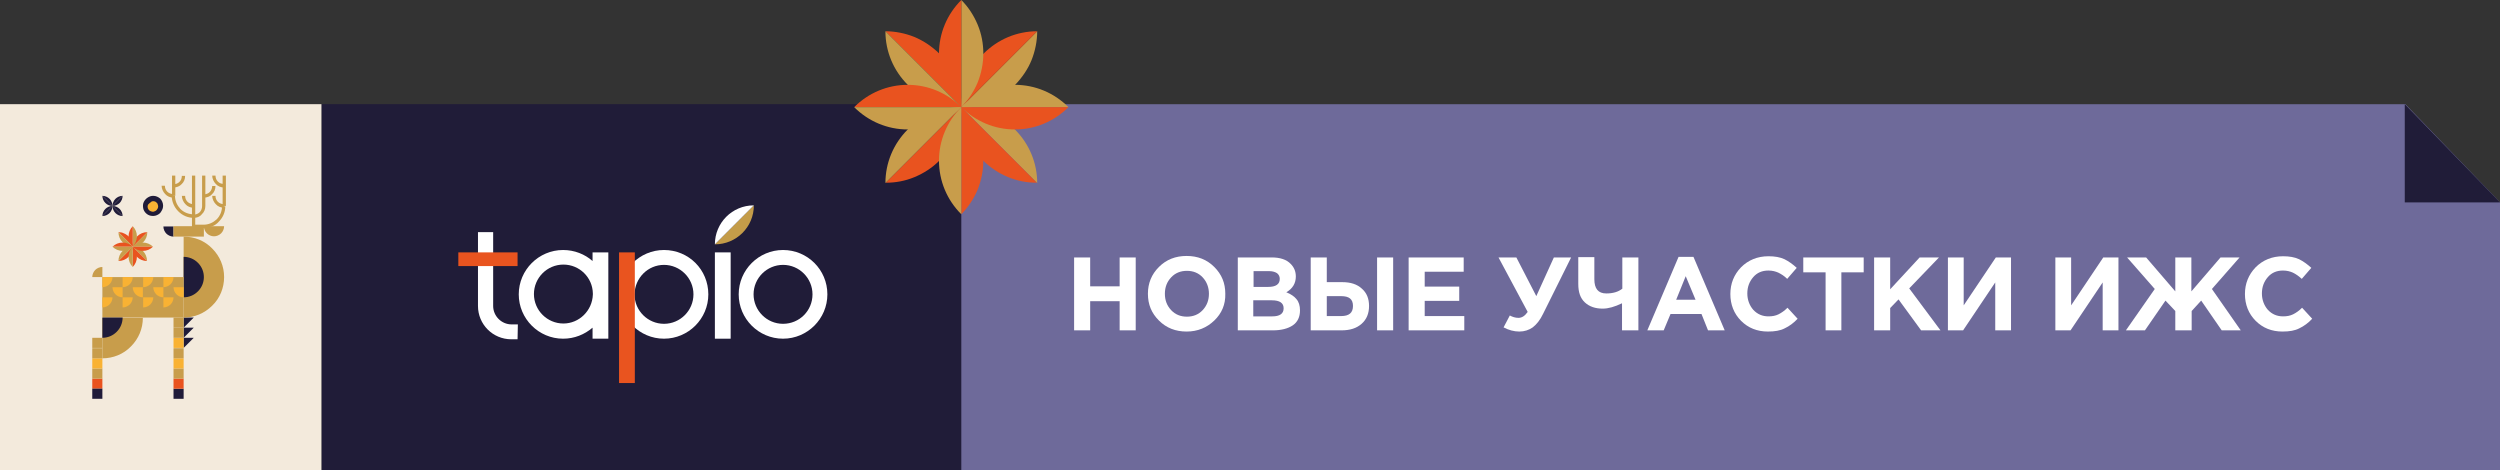 <?xml version="1.0" encoding="utf-8"?>
<!-- Generator: Adobe Illustrator 25.4.0, SVG Export Plug-In . SVG Version: 6.00 Build 0)  -->
<svg version="1.1" id="Layer_1" xmlns="http://www.w3.org/2000/svg" xmlns:xlink="http://www.w3.org/1999/xlink" x="0px" y="0px"
	 viewBox="0 0 840 158" style="enable-background:new 0 0 840 158;" xml:space="preserve">
<rect x="0" y="0" width="840" height="158" fill="#333333" stroke="none"/>
<style type="text/css">
	.st0{fill:#201C38;}
	.st1{fill:#FFFFFF;}
	.st2{fill:#C49C49;}
	.st3{fill:#E9541F;}
	.st4{fill:#F3EADC;}
	.st5{fill:#6E6A9A;}
	.st6{fill:#C89D4B;}
	.st7{fill:#E9531F;}
	.st8{fill:#F9B233;}
	.st9{fill:#1F1B39;}
</style>
<rect x="108" y="35" class="st0" width="216" height="123"/>
<path class="st1" d="M223.1,89c5.4,0,9.9,4.4,9.9,9.9c0,5.4-4.4,9.9-9.9,9.9c-5.4,0-9.9-4.4-9.9-9.9C213.3,93.4,217.7,89,223.1,89z
	 M223.1,84c-8.2,0-14.9,6.7-14.9,14.9c0,8.2,6.7,14.9,14.9,14.9s14.9-6.7,14.9-14.9C238,90.6,231.4,84,223.1,84z"/>
<path class="st1" d="M263.1,84c-8.2,0-14.9,6.7-14.9,14.9c0,8.2,6.7,14.9,14.9,14.9c8.2,0,14.9-6.7,14.9-14.9
	C278,90.6,271.3,84,263.1,84z M263.1,108.8c-5.5,0-9.9-4.5-9.9-9.9c0-5.5,4.5-9.9,9.9-9.9c5.5,0,9.9,4.5,9.9,9.9
	C273,104.4,268.6,108.8,263.1,108.8z"/>
<path class="st2" d="M253.3,69c0,7.3-5.9,13.1-13.1,13.1L253.3,69z"/>
<path class="st1" d="M253.3,69c-7.3,0-13.1,5.9-13.1,13.1L253.3,69z"/>
<path class="st1" d="M245.5,84.8h-5.3v29h5.3V84.8z"/>
<path class="st3" d="M213.3,84.8H208v43.9h5.3V84.8z"/>
<path class="st1" d="M199.1,84.8v2.9c-2.6-2.3-6.1-3.7-9.9-3.7c-8.2,0-14.9,6.7-14.9,14.9c0,8.2,6.7,14.9,14.9,14.9
	c3.8,0,7.2-1.4,9.9-3.7v3.7h5.3v-29H199.1z M189.3,108.7c-5.4,0-9.9-4.4-9.9-9.9c0-5.4,4.4-9.9,9.9-9.9c5.4,0,9.8,4.3,9.9,9.7V99
	C199,104.4,194.6,108.7,189.3,108.7z"/>
<path class="st1" d="M173.9,114h-2.1c-6.2,0-11.2-5-11.2-11.2V78h5.1v24.8c0,3.4,2.8,6.2,6.2,6.2h2.1L173.9,114L173.9,114z"/>
<path class="st3" d="M173.9,84.8H154v4.6h19.9V84.8z"/>
<rect y="35" class="st4" width="108" height="123"/>
<path class="st5" d="M323,35h485.2L840,68v90H323V35z"/>
<path class="st1" d="M360.9,111V86.5h5.4v9.7h9.9v-9.7h5.4V111h-5.4v-9.8h-9.9v9.8H360.9z"/>
<path class="st1" d="M408,107.7c-2.5,2.4-5.6,3.7-9.3,3.7c-3.7,0-6.8-1.2-9.3-3.7c-2.5-2.5-3.7-5.4-3.7-9c0-3.5,1.2-6.5,3.7-9
	c2.5-2.5,5.6-3.7,9.3-3.7c3.7,0,6.8,1.2,9.3,3.7c2.5,2.5,3.7,5.4,3.7,9C411.8,102.3,410.5,105.3,408,107.7z M393.5,104.2
	c1.4,1.5,3.2,2.2,5.3,2.2c2.1,0,3.9-0.7,5.3-2.2c1.4-1.5,2.1-3.3,2.1-5.5c0-2.1-0.7-4-2.1-5.5c-1.4-1.5-3.2-2.2-5.3-2.2
	c-2.1,0-3.9,0.7-5.3,2.2c-1.4,1.5-2.1,3.3-2.1,5.5C391.4,100.9,392.1,102.7,393.5,104.2z"/>
<path class="st1" d="M415.9,111V86.5h11.4c2.8,0,5,0.7,6.4,2.2c1.1,1.1,1.7,2.5,1.7,4.2c0,2.3-1.1,4.1-3.2,5.3
	c1.5,0.6,2.7,1.4,3.4,2.3c0.8,0.9,1.2,2.2,1.2,3.8c0,2.2-0.8,3.9-2.4,5c-1.6,1.1-3.9,1.7-6.7,1.7H415.9z M421.1,96.4h5
	c2.6,0,3.9-0.9,3.9-2.7c0-0.8-0.3-1.4-0.9-1.9c-0.6-0.4-1.5-0.7-2.6-0.7h-5.3V96.4z M421.1,106.3h6.4c2.5,0,3.8-0.9,3.8-2.7
	c0-1.8-1.3-2.7-4-2.7h-6.2V106.3z"/>
<path class="st1" d="M440.4,111V86.5h5.4v8.3h5.2c2.8,0,5,0.7,6.6,2.2c1.6,1.4,2.4,3.3,2.4,5.8c0,2.5-0.8,4.5-2.5,6
	c-1.7,1.5-3.9,2.2-6.8,2.2H440.4z M450.6,99.5h-4.8v6.7h4.8c2.7,0,4-1.1,4-3.4C454.6,100.5,453.3,99.5,450.6,99.5z M462.7,111V86.5
	h5.4V111H462.7z"/>
<path class="st1" d="M473.3,111V86.5h18.5v4.8h-13.1v5h11.6v4.8h-11.6v5.1h13.3v4.8H473.3z"/>
<path class="st1" d="M516.2,99.5l5.9-13h5.8l-9.4,18.9c-1,2.1-2.2,3.6-3.5,4.6c-1.3,0.9-2.8,1.4-4.5,1.4c-1.8,0-3.6-0.5-5.3-1.4
	l2.1-4c0.9,0.5,1.9,0.8,2.9,0.8c1.2,0,2.2-0.7,3.1-2l-9.8-18.3h6L516.2,99.5z"/>
<path class="st1" d="M545,111v-9.1c-2.5,1.2-4.6,1.8-6.5,1.8c-2.5,0-4.5-0.7-6-2.1c-1.5-1.4-2.2-3.4-2.2-6.2v-9h5.4v7.4
	c0,3.2,1.3,4.8,4,4.8c2.2,0,4-0.5,5.4-1.6V86.5h5.4V111H545z"/>
<path class="st1" d="M553.5,111L564,86.3h5l10.5,24.7h-5.6l-2.2-5.5h-10.4L559,111H553.5z M563.2,100.7h6.5l-3.3-7.9L563.2,100.7z"
	/>
<path class="st1" d="M594,111.4c-3.6,0-6.6-1.2-9-3.6c-2.4-2.4-3.6-5.5-3.6-9c0-3.5,1.2-6.5,3.6-9c2.4-2.4,5.5-3.7,9.2-3.7
	c2.1,0,3.9,0.3,5.4,1c1.4,0.7,2.8,1.7,4.1,2.9l-3.2,3.7c-1-1-2-1.6-3-2.1c-0.9-0.4-2-0.7-3.3-0.7c-2.1,0-3.8,0.7-5.1,2.2
	c-1.3,1.5-2,3.3-2,5.5c0,2.1,0.7,4,2,5.5c1.4,1.5,3.1,2.2,5.1,2.2c1.3,0,2.4-0.2,3.4-0.7c1-0.5,2-1.2,3-2.2l3.4,3.7
	c-1.3,1.4-2.8,2.5-4.3,3.2C598.2,111.1,596.3,111.4,594,111.4z"/>
<path class="st1" d="M613.4,111V91.5h-7.5v-5h20.3v5h-7.5V111H613.4z"/>
<path class="st1" d="M629.7,111V86.5h5.4v10.7l9.9-10.7h6.5l-10,10.4L652,111h-6.5l-7.6-10.4l-2.8,2.9v7.5H629.7z"/>
<path class="st1" d="M675.7,86.5V111h-5.3V94.9L659.6,111h-5.1V86.5h5.3v16.1l10.8-16.1H675.7z"/>
<path class="st1" d="M711.8,86.5V111h-5.3V94.9L695.7,111h-5.1V86.5h5.3v16.1l10.8-16.1H711.8z"/>
<path class="st1" d="M736.3,111h-5.4v-6.5l-3.3-3.5l-6.9,10h-6.4l9.7-13.9l-9.3-10.6h6.4l9.8,11.4V86.5h5.4v11.4l9.8-11.4h6.4
	l-9.3,10.6l9.7,13.9h-6.4l-6.9-10l-3.2,3.5V111z"/>
<path class="st1" d="M766.9,111.4c-3.6,0-6.6-1.2-9-3.6c-2.4-2.4-3.6-5.5-3.6-9c0-3.5,1.2-6.5,3.6-9c2.4-2.4,5.5-3.7,9.2-3.7
	c2.1,0,3.9,0.3,5.4,1c1.4,0.7,2.8,1.7,4.1,2.9l-3.2,3.7c-1.1-1-2-1.6-3-2.1c-0.9-0.4-2-0.7-3.3-0.7c-2.1,0-3.8,0.7-5.1,2.2
	c-1.3,1.5-2,3.3-2,5.5c0,2.1,0.7,4,2,5.5c1.4,1.5,3.1,2.2,5.1,2.2c1.3,0,2.4-0.2,3.4-0.7c1-0.5,2-1.2,3-2.2l3.4,3.7
	c-1.3,1.4-2.8,2.5-4.3,3.2C771.1,111.1,769.2,111.4,766.9,111.4z"/>
<path class="st6" d="M348.5,10.5c0,3.3-0.7,6.7-1.9,9.7s-3.2,5.9-5.5,8.3c-2.4,2.4-5.2,4.2-8.3,5.5c-3.1,1.3-6.4,1.9-9.7,1.9
	L348.5,10.5z"/>
<path class="st7" d="M348.5,10.5c-6.8,0-13.2,2.7-18,7.5c-4.8,4.8-7.5,11.2-7.5,18L348.5,10.5z"/>
<path class="st7" d="M323,36c0,3.3-0.7,6.7-1.9,9.7c-1.3,3.1-3.2,5.9-5.5,8.3c-2.4,2.4-5.2,4.2-8.3,5.5c-3.1,1.3-6.4,1.9-9.7,1.9
	L323,36z"/>
<path class="st6" d="M323,36c-6.8,0-13.2,2.7-18,7.5c-4.8,4.8-7.5,11.2-7.5,18L323,36z"/>
<path class="st7" d="M297.5,10.5c3.3,0,6.7,0.7,9.7,1.9c3.1,1.3,5.9,3.2,8.3,5.5c2.4,2.4,4.2,5.2,5.5,8.3c1.3,3.1,1.9,6.4,1.9,9.7
	L297.5,10.5z"/>
<path class="st6" d="M297.5,10.5c0,6.8,2.7,13.2,7.5,18c4.8,4.8,11.2,7.5,18,7.5L297.5,10.5z"/>
<path class="st6" d="M323,36c6.8,0,13.2,2.7,18,7.5c4.8,4.8,7.5,11.2,7.5,18L323,36z"/>
<path class="st7" d="M323,36c0,3.3,0.7,6.7,1.9,9.7c1.3,3.1,3.2,5.9,5.5,8.3c2.4,2.4,5.2,4.2,8.3,5.5c3.1,1.3,6.4,1.9,9.7,1.9
	L323,36z"/>
<path class="st6" d="M323,0c2.4,2.4,4.2,5.2,5.5,8.3c1.3,3.1,1.9,6.4,1.9,9.7s-0.7,6.7-1.9,9.7c-1.3,3.1-3.2,5.9-5.5,8.3V0z"/>
<path class="st7" d="M323,0c-4.8,4.8-7.5,11.2-7.5,18s2.7,13.2,7.5,18V0z"/>
<path class="st7" d="M323,36c2.4,2.4,4.2,5.2,5.5,8.3c1.3,3.1,1.9,6.4,1.9,9.7c0,3.3-0.7,6.7-1.9,9.7c-1.3,3.1-3.2,5.9-5.5,8.3V36z"
	/>
<path class="st6" d="M323,36c-4.8,4.8-7.5,11.2-7.5,18s2.7,13.2,7.5,18V36z"/>
<path class="st7" d="M287,36c4.8-4.8,11.2-7.5,18-7.5s13.2,2.7,18,7.5H287z"/>
<path class="st6" d="M287,36c4.8,4.8,11.2,7.5,18,7.5s13.2-2.7,18-7.5H287z"/>
<path class="st6" d="M323,36c4.8-4.8,11.2-7.5,18-7.5s13.2,2.7,18,7.5H323z"/>
<path class="st7" d="M323,36c4.8,4.8,11.2,7.5,18,7.5s13.2-2.7,18-7.5H323z"/>
<path class="st8" d="M51.5,71.8c1.4,0,2.5-1.1,2.5-2.5c0-1.4-1.1-2.5-2.5-2.5c-1.4,0-2.5,1.1-2.5,2.5C48.9,70.6,50.1,71.8,51.5,71.8
	z"/>
<path class="st9" d="M51.5,67.6c0.3,0,0.7,0.1,0.9,0.3c0.3,0.2,0.5,0.4,0.6,0.8c0.1,0.3,0.2,0.6,0.1,1c-0.1,0.3-0.2,0.6-0.5,0.9
	c-0.2,0.2-0.5,0.4-0.9,0.5c-0.3,0.1-0.7,0-1-0.1c-0.3-0.1-0.6-0.3-0.8-0.6c-0.2-0.3-0.3-0.6-0.3-0.9c0-0.2,0-0.4,0.1-0.6
	s0.2-0.4,0.4-0.5c0.2-0.2,0.3-0.3,0.5-0.4C51,67.6,51.2,67.6,51.5,67.6z M51.5,65.8c-0.7,0-1.3,0.2-1.9,0.6c-0.6,0.4-1,0.9-1.3,1.5
	c-0.3,0.6-0.3,1.3-0.2,2c0.1,0.7,0.5,1.3,0.9,1.7c0.5,0.5,1.1,0.8,1.7,0.9c0.7,0.1,1.3,0.1,2-0.2s1.2-0.7,1.5-1.3
	c0.4-0.6,0.6-1.2,0.6-1.9c0-0.9-0.4-1.8-1-2.4C53.2,66.2,52.4,65.8,51.5,65.8z"/>
<path class="st9" d="M65.1,106.7h-3.4v3.4L65.1,106.7z"/>
<path class="st9" d="M65.1,110.1h-3.4v3.4L65.1,110.1z"/>
<path class="st9" d="M65.1,113.5h-3.4v3.4L65.1,113.5z"/>
<path class="st9" d="M58.3,79.5c-0.9,0-1.8-0.4-2.4-1c-0.6-0.6-1-1.5-1-2.4h3.4V79.5z"/>
<path class="st6" d="M34.4,89.7c-0.9,0-1.8,0.4-2.4,1c-0.6,0.6-1,1.5-1,2.4h3.4V89.7z"/>
<path class="st6" d="M34.4,120.4c3.6,0,7.1-1.4,9.6-4c2.6-2.6,4-6,4-9.6H34.4V120.4z"/>
<path class="st6" d="M61.7,79.5c3.6,0,7.1,1.4,9.6,4c2.6,2.6,4,6,4,9.6c0,3.6-1.4,7.1-4,9.6c-2.6,2.6-6,4-9.6,4V79.5z"/>
<path class="st9" d="M61.7,86.3c1.8,0,3.5,0.7,4.8,2c1.3,1.3,2,3,2,4.8c0,1.8-0.7,3.5-2,4.8c-1.3,1.3-3,2-4.8,2V86.3z"/>
<path class="st6" d="M68.5,76c0,0.9,0.4,1.8,1,2.4c0.6,0.6,1.5,1,2.4,1c0.9,0,1.8-0.4,2.4-1s1-1.5,1-2.4H68.5z"/>
<path class="st6" d="M58.3,79.5h10.2V76H58.3V79.5z"/>
<path class="st6" d="M61.7,93.1H34.4v13.6h27.3V93.1z"/>
<path class="st6" d="M34.4,113.5H31v3.4h3.4V113.5z"/>
<path class="st7" d="M34.4,127.2H31v3.4h3.4V127.2z"/>
<path class="st6" d="M34.4,123.8H31v3.4h3.4V123.8z"/>
<path class="st8" d="M34.4,120.4H31v3.4h3.4V120.4z"/>
<path class="st6" d="M34.4,117H31v3.4h3.4V117z"/>
<path class="st6" d="M61.7,106.7h-3.4v3.4h3.4V106.7z"/>
<path class="st9" d="M34.4,130.6H31v3.4h3.4V130.6z"/>
<path class="st9" d="M61.7,130.6h-3.4v3.4h3.4V130.6z"/>
<path class="st7" d="M61.7,127.2h-3.4v3.4h3.4V127.2z"/>
<path class="st6" d="M61.7,123.8h-3.4v3.4h3.4V123.8z"/>
<path class="st8" d="M61.7,120.4h-3.4v3.4h3.4V120.4z"/>
<path class="st6" d="M61.7,117h-3.4v3.4h3.4V117z"/>
<path class="st8" d="M61.7,113.5h-3.4v3.4h3.4V113.5z"/>
<path class="st6" d="M61.7,110.1h-3.4v3.4h3.4V110.1z"/>
<path class="st9" d="M34.4,113.5c1.8,0,3.5-0.7,4.8-2c1.3-1.3,2-3,2-4.8h-6.8V113.5z"/>
<path class="st6" d="M49.5,78c0,1.3-0.5,2.5-1.4,3.4c-0.9,0.9-2.1,1.4-3.4,1.4L49.5,78z"/>
<path class="st7" d="M49.5,78c-1.3,0-2.5,0.5-3.4,1.4c-0.9,0.9-1.4,2.1-1.4,3.4L49.5,78z"/>
<path class="st7" d="M44.6,82.9c0,1.3-0.5,2.5-1.4,3.4c-0.9,0.9-2.1,1.4-3.4,1.4L44.6,82.9z"/>
<path class="st6" d="M44.6,82.9c-1.3,0-2.5,0.5-3.4,1.4c-0.9,0.9-1.4,2.1-1.4,3.4L44.6,82.9z"/>
<path class="st7" d="M39.8,78c0.6,0,1.3,0.1,1.8,0.4c0.6,0.2,1.1,0.6,1.6,1c0.4,0.4,0.8,1,1,1.6c0.2,0.6,0.4,1.2,0.4,1.8L39.8,78z"
	/>
<path class="st6" d="M39.8,78c0,1.3,0.5,2.5,1.4,3.4c0.9,0.9,2.1,1.4,3.4,1.4L39.8,78z"/>
<path class="st6" d="M44.6,82.9c1.3,0,2.5,0.5,3.4,1.4s1.4,2.1,1.4,3.4L44.6,82.9z"/>
<path class="st7" d="M44.6,82.9c0,1.3,0.5,2.5,1.4,3.4s2.1,1.4,3.4,1.4L44.6,82.9z"/>
<path class="st6" d="M44.6,76c0.9,0.9,1.4,2.1,1.4,3.4c0,1.3-0.5,2.5-1.4,3.4V76z"/>
<path class="st7" d="M44.6,76c-0.9,0.9-1.4,2.1-1.4,3.4c0,1.3,0.5,2.5,1.4,3.4V76z"/>
<path class="st7" d="M44.6,82.9c0.9,0.9,1.4,2.1,1.4,3.4c0,1.3-0.5,2.5-1.4,3.4V82.9z"/>
<path class="st6" d="M44.6,82.9c-0.9,0.9-1.4,2.1-1.4,3.4c0,1.3,0.5,2.5,1.4,3.4V82.9z"/>
<path class="st7" d="M37.8,82.9c0.9-0.9,2.1-1.4,3.4-1.4c1.3,0,2.5,0.5,3.4,1.4H37.8z"/>
<path class="st6" d="M37.8,82.9c0.9,0.9,2.1,1.4,3.4,1.4c1.3,0,2.5-0.5,3.4-1.4H37.8z"/>
<path class="st6" d="M44.6,82.9c0.9-0.9,2.1-1.4,3.4-1.4c1.3,0,2.5,0.5,3.4,1.4H44.6z"/>
<path class="st7" d="M44.6,82.9c0.9,0.9,2.1,1.4,3.4,1.4c1.3,0,2.5-0.5,3.4-1.4H44.6z"/>
<path class="st9" d="M34.4,65.8c0.9,0,1.8,0.4,2.4,1c0.6,0.6,1,1.5,1,2.4L34.4,65.8z"/>
<path class="st9" d="M34.4,65.8c0,0.9,0.4,1.8,1,2.4c0.6,0.6,1.5,1,2.4,1L34.4,65.8z"/>
<path class="st9" d="M37.8,69.2c0.9,0,1.8,0.4,2.4,1c0.6,0.6,1,1.5,1,2.4L37.8,69.2z"/>
<path class="st9" d="M37.8,69.2c0,0.9,0.4,1.8,1,2.4c0.6,0.6,1.5,1,2.4,1L37.8,69.2z"/>
<path class="st9" d="M34.4,72.6c0-0.9,0.4-1.8,1-2.4c0.6-0.6,1.5-1,2.4-1L34.4,72.6z"/>
<path class="st9" d="M34.4,72.6c0.9,0,1.8-0.4,2.4-1c0.6-0.6,1-1.5,1-2.4L34.4,72.6z"/>
<path class="st9" d="M37.8,69.2c0-0.9,0.4-1.8,1-2.4c0.6-0.6,1.5-1,2.4-1L37.8,69.2z"/>
<path class="st9" d="M37.8,69.2c0.9,0,1.8-0.4,2.4-1c0.6-0.6,1-1.5,1-2.4L37.8,69.2z"/>
<path class="st6" d="M58.9,59h-1.1v6.8h1.1V59z"/>
<path class="st6" d="M58.3,66.4c-1.1,0-2.1-0.4-2.8-1.2c-0.7-0.7-1.2-1.8-1.2-2.8h1.1c0,0.8,0.3,1.5,0.8,2s1.3,0.8,2,0.8V66.4z"/>
<path class="st6" d="M65.1,69.8c-1.1,0-2.1-0.4-2.8-1.2c-0.7-0.7-1.2-1.8-1.2-2.8h1.1c0,0.8,0.3,1.5,0.8,2c0.5,0.5,1.3,0.8,2,0.8
	V69.8z"/>
<path class="st6" d="M75.3,69.8c-1.1,0-2.1-0.4-2.8-1.2c-0.7-0.7-1.2-1.8-1.2-2.8h1.1c0,0.8,0.3,1.5,0.8,2c0.5,0.5,1.3,0.8,2,0.8
	V69.8z"/>
<path class="st6" d="M75.3,63c-1.1,0-2.1-0.4-2.8-1.2c-0.7-0.7-1.2-1.8-1.2-2.8h1.1c0,0.4,0.1,0.7,0.2,1.1c0.1,0.3,0.4,0.7,0.6,0.9
	c0.3,0.3,0.6,0.5,0.9,0.6c0.3,0.1,0.7,0.2,1.1,0.2V63z"/>
<path class="st6" d="M68.5,66.4v-1.1c0.8,0,1.5-0.3,2-0.8c0.5-0.5,0.8-1.3,0.8-2h1.1c0,1.1-0.4,2.1-1.2,2.8
	C70.6,66,69.6,66.4,68.5,66.4z"/>
<path class="st6" d="M58.3,63v-1.1c0.4,0,0.7-0.1,1.1-0.2c0.3-0.1,0.7-0.4,0.9-0.6c0.3-0.3,0.5-0.6,0.6-0.9c0.1-0.3,0.2-0.7,0.2-1.1
	h1.1c0,1.1-0.4,2.1-1.2,2.8C60.4,62.6,59.3,63,58.3,63L58.3,63z"/>
<path class="st6" d="M65.1,73.2v-1.1c0.8,0,1.5-0.3,2-0.8c0.5-0.5,0.8-1.3,0.8-2V59h1.1v10.2c0,1.1-0.4,2.1-1.2,2.8
	C67.2,72.8,66.2,73.2,65.1,73.2L65.1,73.2z"/>
<path class="st6" d="M75.9,59h-1.1v10.2h1.1V59z"/>
<path class="st6" d="M68.5,76.6h-4V59h1.1v16.5h2.8c1.7,0,3.2-0.7,4.4-1.8c1.2-1.2,1.8-2.8,1.8-4.4h1.1c0,2-0.8,3.8-2.2,5.2
	C72.4,75.8,70.5,76.6,68.5,76.6z"/>
<path class="st6" d="M65.1,73.2c-2,0-3.8-0.8-5.2-2.2c-1.4-1.4-2.2-3.3-2.2-5.2h1.1c0,1.7,0.7,3.2,1.8,4.4c1.2,1.2,2.8,1.8,4.4,1.8
	V73.2z"/>
<path class="st8" d="M34.4,96.5c0.9,0,1.8-0.4,2.4-1c0.6-0.6,1-1.5,1-2.4h-3.4V96.5z"/>
<path class="st8" d="M41.2,96.5c0.9,0,1.8-0.4,2.4-1c0.6-0.6,1-1.5,1-2.4h-3.4V96.5z"/>
<path class="st8" d="M48.1,96.5c0.9,0,1.8-0.4,2.4-1c0.6-0.6,1-1.5,1-2.4h-3.4V96.5z"/>
<path class="st8" d="M54.9,96.5c0.9,0,1.8-0.4,2.4-1c0.6-0.6,1-1.5,1-2.4h-3.4V96.5z"/>
<path class="st8" d="M34.4,103.3c0.9,0,1.8-0.4,2.4-1c0.6-0.6,1-1.5,1-2.4h-3.4V103.3z"/>
<path class="st8" d="M41.2,103.3c0.9,0,1.8-0.4,2.4-1c0.6-0.6,1-1.5,1-2.4h-3.4V103.3z"/>
<path class="st8" d="M48.1,103.3c0.9,0,1.8-0.4,2.4-1c0.6-0.6,1-1.5,1-2.4h-3.4V103.3z"/>
<path class="st8" d="M54.9,103.3c0.9,0,1.8-0.4,2.4-1c0.6-0.6,1-1.5,1-2.4h-3.4V103.3z"/>
<path class="st8" d="M37.8,96.5c0,0.9,0.4,1.8,1,2.4c0.6,0.6,1.5,1,2.4,1v-3.4H37.8z"/>
<path class="st8" d="M44.6,96.5c0,0.9,0.4,1.8,1,2.4c0.6,0.6,1.5,1,2.4,1v-3.4H44.6z"/>
<path class="st8" d="M51.5,96.5c0,0.9,0.4,1.8,1,2.4c0.6,0.6,1.5,1,2.4,1v-3.4H51.5z"/>
<path class="st8" d="M58.3,96.5c0,0.9,0.4,1.8,1,2.4c0.6,0.6,1.5,1,2.4,1v-3.4H58.3z"/>
<path class="st0" d="M808,68V35l32,33H808z"/>
</svg>
